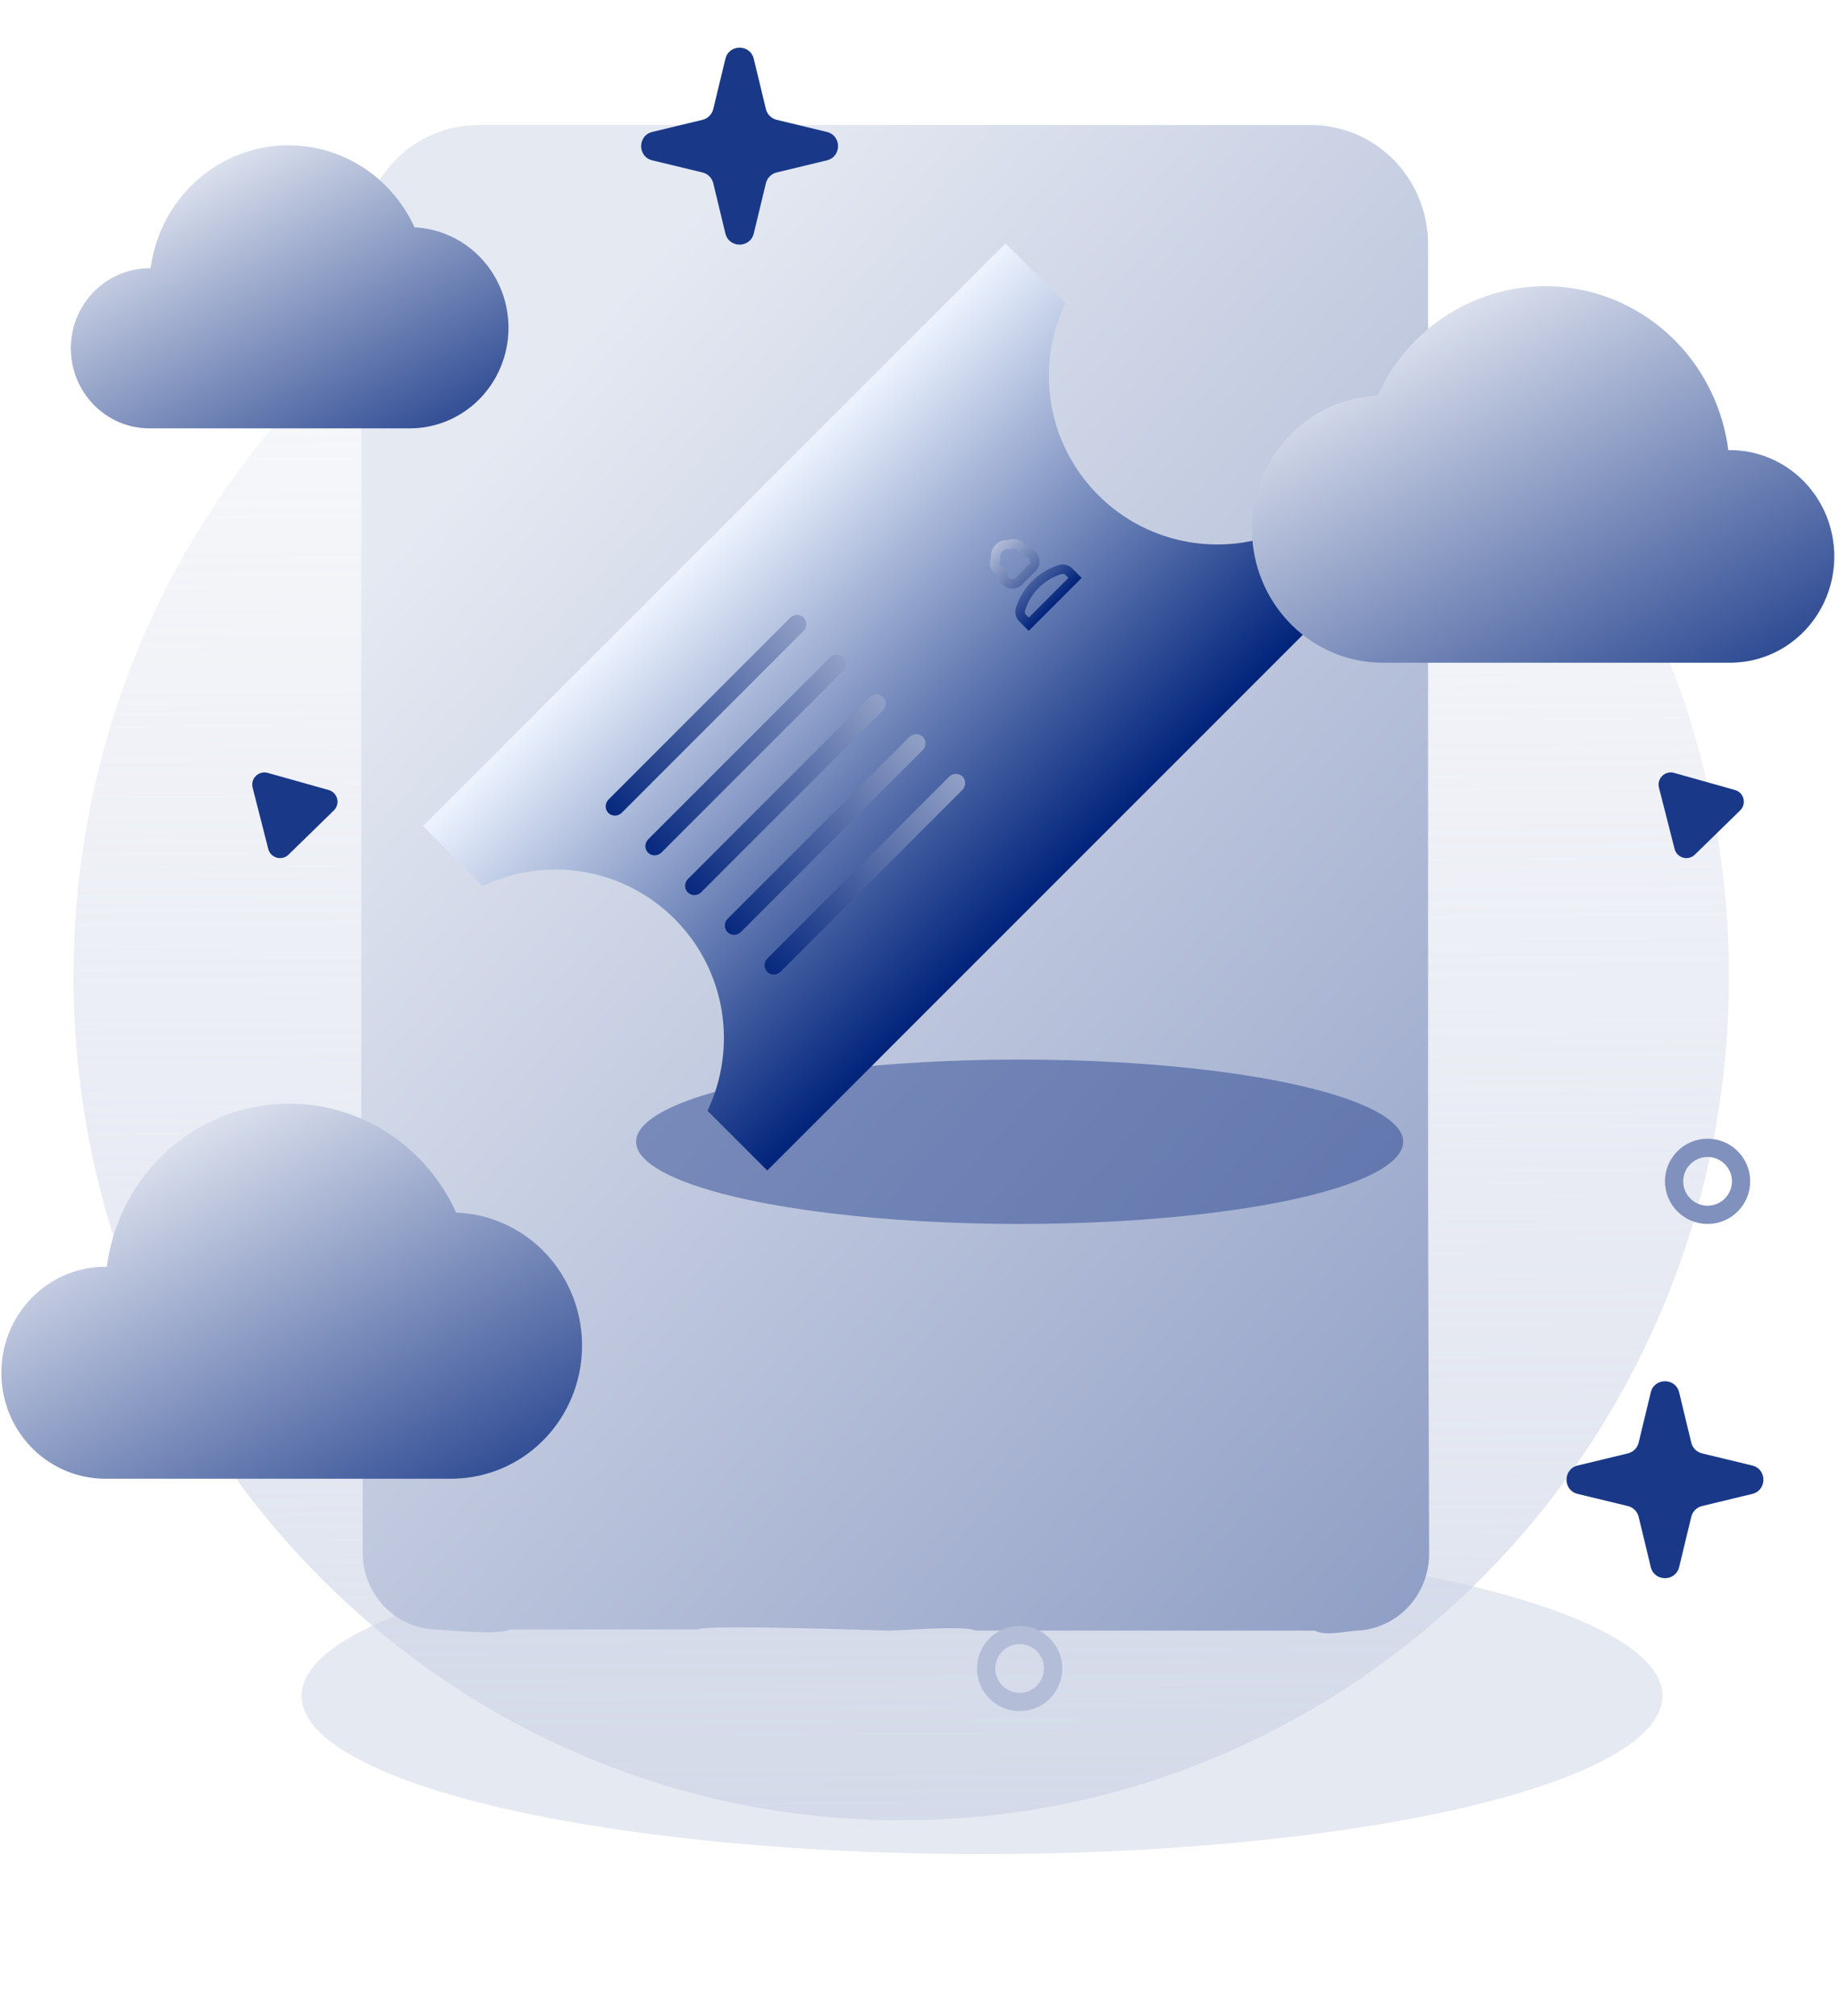 <svg width="250" height="274" viewBox="0 0 250 274" fill="none" xmlns="http://www.w3.org/2000/svg">
<g filter="url(#filter0_f_22687_142007)">
<ellipse cx="133.5" cy="230.5" rx="92.5" ry="21.5" fill="#E5E9F2"/>
</g>
<path d="M122.517 247.402C184.662 247.402 235.04 196.049 235.04 132.701C235.04 69.353 184.662 18 122.517 18C60.373 18 9.994 69.353 9.994 132.701C9.994 196.049 60.373 247.402 122.517 247.402Z" fill="url(#paint0_linear_22687_142007)"/>
<path d="M178.313 17H65.008C60.792 17 56.749 18.707 53.768 21.746C50.787 24.785 49.112 28.906 49.112 33.204V164.815H49.307V211.032C49.306 212.816 49.755 214.571 50.609 216.129C51.464 217.686 52.695 218.995 54.187 219.929C55.678 220.864 57.38 221.393 59.129 221.466C60.878 221.54 67.783 222.272 69.345 221.466H94.851C96.275 220.738 119.255 221.621 120.848 221.621C122.441 221.621 131.196 220.893 132.62 221.621H178.728C180.291 222.41 182.785 221.706 184.527 221.621C186.269 221.535 187.961 220.998 189.443 220.059C190.924 219.121 192.146 217.812 192.993 216.258C193.839 214.703 194.282 212.954 194.28 211.176L194.138 164.815V33.159C194.127 28.881 192.456 24.782 189.492 21.755C186.527 18.728 182.509 17.019 178.313 17Z" fill="url(#paint1_linear_22687_142007)"/>
<path d="M9.626 47.328C9.626 50.217 10.752 52.988 12.756 55.03C14.759 57.073 17.477 58.22 20.311 58.22H55.786C59.282 58.202 62.632 56.792 65.123 54.293C67.614 51.793 69.049 48.401 69.123 44.839C69.196 41.277 67.902 37.826 65.517 35.222C63.131 32.618 59.843 31.066 56.351 30.897C54.629 27.116 51.751 24.007 48.148 22.035C44.544 20.064 40.411 19.337 36.368 19.964C32.326 20.591 28.592 22.538 25.727 25.512C22.861 28.486 21.02 32.328 20.479 36.46H20.319C17.488 36.458 14.771 37.601 12.766 39.639C10.761 41.677 9.632 44.442 9.626 47.328Z" fill="url(#paint2_linear_22687_142007)"/>
<g filter="url(#filter1_f_22687_142007)">
<ellipse cx="138.613" cy="155.179" rx="52.14" ry="11.173" fill="#00237B" fill-opacity="0.39"/>
</g>
<path fill-rule="evenodd" clip-rule="evenodd" d="M57.503 112.29L136.699 33.094L144.82 41.215C140.752 49.731 142.245 60.239 149.298 67.292C156.351 74.346 166.86 75.838 175.375 71.77L183.496 79.892L104.301 159.088L96.179 150.966C100.247 142.451 98.754 131.943 91.701 124.889C84.648 117.836 74.14 116.344 65.624 120.411L57.503 112.29Z" fill="url(#paint3_linear_22687_142007)"/>
<path d="M107.42 83.972L82.733 108.659C82.219 109.173 82.205 109.993 82.702 110.49C83.199 110.987 84.018 110.973 84.533 110.459L109.219 85.772C109.734 85.258 109.747 84.438 109.25 83.941C108.753 83.444 107.934 83.458 107.42 83.972Z" fill="url(#paint4_linear_22687_142007)"/>
<path d="M112.819 89.373L88.132 114.059C87.618 114.573 87.604 115.393 88.101 115.89C88.598 116.387 89.418 116.373 89.932 115.859L114.619 91.172C115.133 90.658 115.147 89.839 114.65 89.341C114.153 88.844 113.333 88.858 112.819 89.373Z" fill="url(#paint5_linear_22687_142007)"/>
<path d="M118.219 94.772L93.532 119.459C93.018 119.973 93.004 120.793 93.501 121.29C93.999 121.787 94.818 121.773 95.332 121.259L120.019 96.572C120.533 96.058 120.547 95.238 120.05 94.741C119.553 94.244 118.733 94.258 118.219 94.772Z" fill="url(#paint6_linear_22687_142007)"/>
<path d="M123.619 100.171L98.932 124.858C98.418 125.372 98.404 126.192 98.901 126.689C99.398 127.186 100.218 127.172 100.732 126.658L125.419 101.971C125.933 101.457 125.947 100.637 125.45 100.14C124.953 99.643 124.133 99.657 123.619 100.171Z" fill="url(#paint7_linear_22687_142007)"/>
<path d="M129.018 105.572L104.331 130.259C103.817 130.773 103.803 131.592 104.3 132.089C104.797 132.586 105.617 132.573 106.131 132.058L130.818 107.372C131.332 106.857 131.346 106.038 130.849 105.541C130.352 105.044 129.532 105.058 129.018 105.572Z" fill="url(#paint8_linear_22687_142007)"/>
<mask id="mask0_22687_142007" style="mask-type:alpha" maskUnits="userSpaceOnUse" x="128" y="66" width="22" height="23">
<rect x="128.15" y="77.642" width="15.273" height="15.273" transform="rotate(-45 128.15 77.642)" fill="#D9D9D9"/>
</mask>
<g mask="url(#mask0_22687_142007)">
<path d="M138.95 79.442C138.575 79.817 138.125 80.004 137.6 80.004C137.075 80.004 136.625 79.817 136.25 79.442C136.085 79.276 135.955 79.095 135.861 78.896C135.768 78.697 135.714 78.485 135.699 78.26C135.594 78.215 135.492 78.159 135.395 78.092C135.297 78.024 135.207 77.949 135.125 77.867C134.84 77.582 134.663 77.252 134.596 76.877C134.528 76.502 134.566 76.138 134.709 75.785C134.686 75.463 134.727 75.152 134.832 74.852C134.937 74.552 135.11 74.282 135.35 74.042C135.59 73.802 135.86 73.629 136.16 73.524C136.46 73.419 136.771 73.378 137.093 73.401C137.446 73.258 137.81 73.22 138.185 73.288C138.56 73.355 138.89 73.532 139.175 73.817C139.257 73.899 139.332 73.989 139.4 74.087C139.467 74.184 139.523 74.285 139.568 74.391C139.793 74.406 140.005 74.46 140.204 74.553C140.403 74.647 140.585 74.777 140.75 74.942C141.125 75.317 141.312 75.767 141.312 76.292C141.312 76.817 141.125 77.267 140.75 77.642L138.95 79.442ZM138.05 78.542L139.85 76.742C139.977 76.614 140.039 76.462 140.035 76.286C140.032 76.11 139.97 75.962 139.85 75.842C139.797 75.789 139.739 75.75 139.675 75.723C139.612 75.697 139.538 75.68 139.456 75.673C139.276 75.658 139.126 75.617 139.006 75.549C138.886 75.482 138.785 75.407 138.702 75.324C138.582 75.204 138.494 75.086 138.438 74.97C138.381 74.853 138.327 74.769 138.275 74.717C138.185 74.627 138.076 74.57 137.948 74.548C137.821 74.525 137.697 74.537 137.577 74.582C137.48 74.619 137.384 74.647 137.291 74.666C137.197 74.685 137.097 74.687 136.992 74.672C136.91 74.664 136.797 74.675 136.655 74.706C136.512 74.736 136.377 74.814 136.25 74.942C136.122 75.069 136.045 75.206 136.019 75.352C135.993 75.499 135.984 75.613 135.991 75.695C135.999 75.793 135.993 75.888 135.974 75.982C135.955 76.076 135.927 76.172 135.89 76.269C135.845 76.389 135.834 76.513 135.856 76.64C135.879 76.768 135.935 76.877 136.025 76.967C136.077 77.019 136.162 77.073 136.278 77.129C136.394 77.186 136.512 77.274 136.632 77.394C136.715 77.477 136.79 77.578 136.857 77.697C136.925 77.818 136.966 77.968 136.981 78.148C136.988 78.23 137.005 78.303 137.031 78.367C137.058 78.431 137.097 78.489 137.15 78.542C137.27 78.662 137.418 78.723 137.594 78.727C137.77 78.731 137.922 78.669 138.05 78.542ZM139.85 85.741L138.59 84.481C138.335 84.226 138.166 83.926 138.084 83.581C138.001 83.236 138.012 82.899 138.117 82.569C138.35 81.871 138.648 81.225 139.011 80.628C139.375 80.032 139.805 79.487 140.3 78.992C140.795 78.497 141.34 78.067 141.936 77.703C142.532 77.34 143.179 77.042 143.877 76.809C144.207 76.704 144.544 76.693 144.889 76.776C145.234 76.858 145.534 77.027 145.789 77.282L147.049 78.542L139.85 85.741ZM139.85 83.941L145.249 78.542L144.889 78.182C144.807 78.099 144.711 78.045 144.603 78.018C144.494 77.992 144.387 77.994 144.282 78.024C143.674 78.227 143.114 78.483 142.6 78.794C142.086 79.106 141.619 79.472 141.2 79.891C140.78 80.311 140.414 80.778 140.102 81.292C139.791 81.806 139.535 82.366 139.332 82.974C139.302 83.079 139.3 83.186 139.327 83.294C139.353 83.403 139.407 83.499 139.49 83.581L139.85 83.941Z" fill="url(#paint9_linear_22687_142007)"/>
</g>
<path d="M0.184 186.589C0.182 190.077 1.424 193.447 3.68 196.071C5.935 198.694 9.049 200.393 12.441 200.85C13.058 200.937 13.681 200.981 14.303 200.982H61.242C62.265 200.98 63.286 200.895 64.295 200.725C68.635 199.989 72.552 197.635 75.285 194.122C78.019 190.608 79.374 186.184 79.089 181.709C78.804 177.234 76.898 173.027 73.741 169.903C70.585 166.779 66.402 164.962 62.006 164.805C59.735 159.789 55.927 155.661 51.155 153.043C46.383 150.425 40.905 149.459 35.547 150.29C30.19 151.122 25.242 153.705 21.451 157.652C17.659 161.599 15.228 166.695 14.525 172.172H14.303C12.447 172.172 10.609 172.545 8.895 173.27C7.18 173.995 5.623 175.057 4.311 176.396C3 177.735 1.96 179.325 1.252 181.074C0.544 182.823 0.181 184.697 0.184 186.589Z" fill="url(#paint10_linear_22687_142007)"/>
<path d="M225.523 107.046C225.208 105.812 226.348 104.699 227.575 105.044L235.855 107.371C237.081 107.715 237.475 109.259 236.563 110.149L230.408 116.156C229.496 117.046 227.963 116.615 227.648 115.381L225.523 107.046Z" fill="#193988"/>
<path d="M34.342 107.046C34.027 105.812 35.167 104.699 36.394 105.044L44.674 107.371C45.901 107.715 46.294 109.259 45.382 110.149L39.227 116.156C38.315 117.046 36.782 116.615 36.467 115.381L34.342 107.046Z" fill="#193988"/>
<path d="M98.611 7.999C99.1 5.972 101.983 5.972 102.472 7.999L104.119 14.821C104.294 15.545 104.86 16.11 105.584 16.285L112.406 17.932C114.433 18.421 114.433 21.305 112.406 21.794L105.584 23.441C104.86 23.615 104.294 24.181 104.119 24.905L102.472 31.727C101.983 33.754 99.1 33.754 98.611 31.727L96.964 24.905C96.789 24.181 96.224 23.615 95.499 23.441L88.677 21.794C86.65 21.305 86.65 18.421 88.677 17.932L95.499 16.285C96.224 16.11 96.789 15.545 96.964 14.821L98.611 7.999Z" fill="#193988"/>
<path d="M143.165 226.768C143.165 229.282 141.127 231.32 138.613 231.32C136.099 231.32 134.061 229.282 134.061 226.768C134.061 224.254 136.099 222.216 138.613 222.216C141.127 222.216 143.165 224.254 143.165 226.768Z" stroke="#B3BDD7" stroke-width="2.483"/>
<path d="M224.41 189.249C224.899 187.222 227.782 187.222 228.271 189.249L229.918 196.071C230.093 196.795 230.658 197.36 231.383 197.535L238.205 199.182C240.232 199.671 240.232 202.554 238.205 203.044L231.383 204.691C230.658 204.865 230.093 205.431 229.918 206.155L228.271 212.977C227.782 215.004 224.899 215.004 224.41 212.977L222.763 206.155C222.588 205.431 222.022 204.865 221.298 204.691L214.476 203.044C212.449 202.554 212.449 199.671 214.476 199.182L221.298 197.535C222.022 197.36 222.588 196.795 222.763 196.071L224.41 189.249Z" fill="#193988"/>
<circle cx="232.134" cy="160.559" r="4.552" stroke="#8091BD" stroke-width="2.483"/>
<path d="M249.361 75.625C249.365 79.128 248.118 82.513 245.855 85.148C243.591 87.783 240.464 89.489 237.058 89.948C236.435 90.029 235.808 90.071 235.18 90.073H188.035C187.012 90.07 185.991 89.984 184.982 89.816C180.649 89.054 176.745 86.684 174.022 83.164C171.299 79.644 169.95 75.221 170.235 70.748C170.519 66.275 172.416 62.066 175.562 58.934C178.707 55.801 182.878 53.965 187.272 53.779C189.549 48.738 193.373 44.589 198.165 41.958C202.958 39.326 208.461 38.355 213.843 39.19C219.225 40.025 224.194 42.621 228.002 46.588C231.809 50.554 234.248 55.675 234.951 61.178H235.165C237.028 61.174 238.874 61.546 240.596 62.27C242.318 62.995 243.883 64.059 245.202 65.401C246.52 66.743 247.566 68.336 248.28 70.091C248.994 71.845 249.361 73.726 249.361 75.625Z" fill="url(#paint11_linear_22687_142007)"/>
<defs>
<filter id="filter0_f_22687_142007" x="19.227" y="187.227" width="228.546" height="86.546" filterUnits="userSpaceOnUse" color-interpolation-filters="sRGB">
<feFlood flood-opacity="0" result="BackgroundImageFix"/>
<feBlend mode="normal" in="SourceGraphic" in2="BackgroundImageFix" result="shape"/>
<feGaussianBlur stdDeviation="10.886" result="effect1_foregroundBlur_22687_142007"/>
</filter>
<filter id="filter1_f_22687_142007" x="65.782" y="123.315" width="145.661" height="63.727" filterUnits="userSpaceOnUse" color-interpolation-filters="sRGB">
<feFlood flood-opacity="0" result="BackgroundImageFix"/>
<feBlend mode="normal" in="SourceGraphic" in2="BackgroundImageFix" result="shape"/>
<feGaussianBlur stdDeviation="10.345" result="effect1_foregroundBlur_22687_142007"/>
</filter>
<linearGradient id="paint0_linear_22687_142007" x1="121.65" y1="-19.349" x2="124.045" y2="383.463" gradientUnits="userSpaceOnUse">
<stop stop-color="#CCD3E5" stop-opacity="0"/>
<stop offset="1" stop-color="#CCD3E5"/>
<stop offset="1" stop-color="#CCD3E5"/>
</linearGradient>
<linearGradient id="paint1_linear_22687_142007" x1="229.597" y1="232.549" x2="52.314" y2="76.555" gradientUnits="userSpaceOnUse">
<stop stop-color="#8091BD"/>
<stop offset="1" stop-color="#E5E9F2"/>
</linearGradient>
<linearGradient id="paint2_linear_22687_142007" x1="57.834" y1="74.814" x2="27.341" y2="20.246" gradientUnits="userSpaceOnUse">
<stop stop-color="#00237B"/>
<stop offset="1" stop-color="#E5E9F2"/>
</linearGradient>
<linearGradient id="paint3_linear_22687_142007" x1="97.101" y1="72.692" x2="143.899" y2="119.49" gradientUnits="userSpaceOnUse">
<stop stop-color="#EDF4FF"/>
<stop offset="1" stop-color="#00237B"/>
</linearGradient>
<linearGradient id="paint4_linear_22687_142007" x1="82.405" y1="112.438" x2="111.646" y2="83.197" gradientUnits="userSpaceOnUse">
<stop stop-color="#00237B"/>
<stop offset="1" stop-color="#99A7CA"/>
</linearGradient>
<linearGradient id="paint5_linear_22687_142007" x1="87.804" y1="117.839" x2="117.046" y2="88.597" gradientUnits="userSpaceOnUse">
<stop stop-color="#00237B"/>
<stop offset="1" stop-color="#99A7CA"/>
</linearGradient>
<linearGradient id="paint6_linear_22687_142007" x1="93.204" y1="123.238" x2="122.446" y2="93.996" gradientUnits="userSpaceOnUse">
<stop stop-color="#00237B"/>
<stop offset="1" stop-color="#99A7CA"/>
</linearGradient>
<linearGradient id="paint7_linear_22687_142007" x1="98.604" y1="128.638" x2="127.846" y2="99.396" gradientUnits="userSpaceOnUse">
<stop stop-color="#00237B"/>
<stop offset="1" stop-color="#99A7CA"/>
</linearGradient>
<linearGradient id="paint8_linear_22687_142007" x1="104.003" y1="134.038" x2="133.245" y2="104.796" gradientUnits="userSpaceOnUse">
<stop stop-color="#00237B"/>
<stop offset="1" stop-color="#99A7CA"/>
</linearGradient>
<linearGradient id="paint9_linear_22687_142007" x1="135.35" y1="74.042" x2="143.449" y2="82.141" gradientUnits="userSpaceOnUse">
<stop stop-color="#B3BDD7"/>
<stop offset="1" stop-color="#00237B"/>
</linearGradient>
<linearGradient id="paint10_linear_22687_142007" x1="64.145" y1="222.969" x2="23.768" y2="150.619" gradientUnits="userSpaceOnUse">
<stop stop-color="#00237B"/>
<stop offset="1" stop-color="#E5E9F2"/>
</linearGradient>
<linearGradient id="paint11_linear_22687_142007" x1="234.338" y1="112.143" x2="193.787" y2="39.554" gradientUnits="userSpaceOnUse">
<stop stop-color="#00237B"/>
<stop offset="1" stop-color="#E5E9F2"/>
</linearGradient>
</defs>
</svg>
